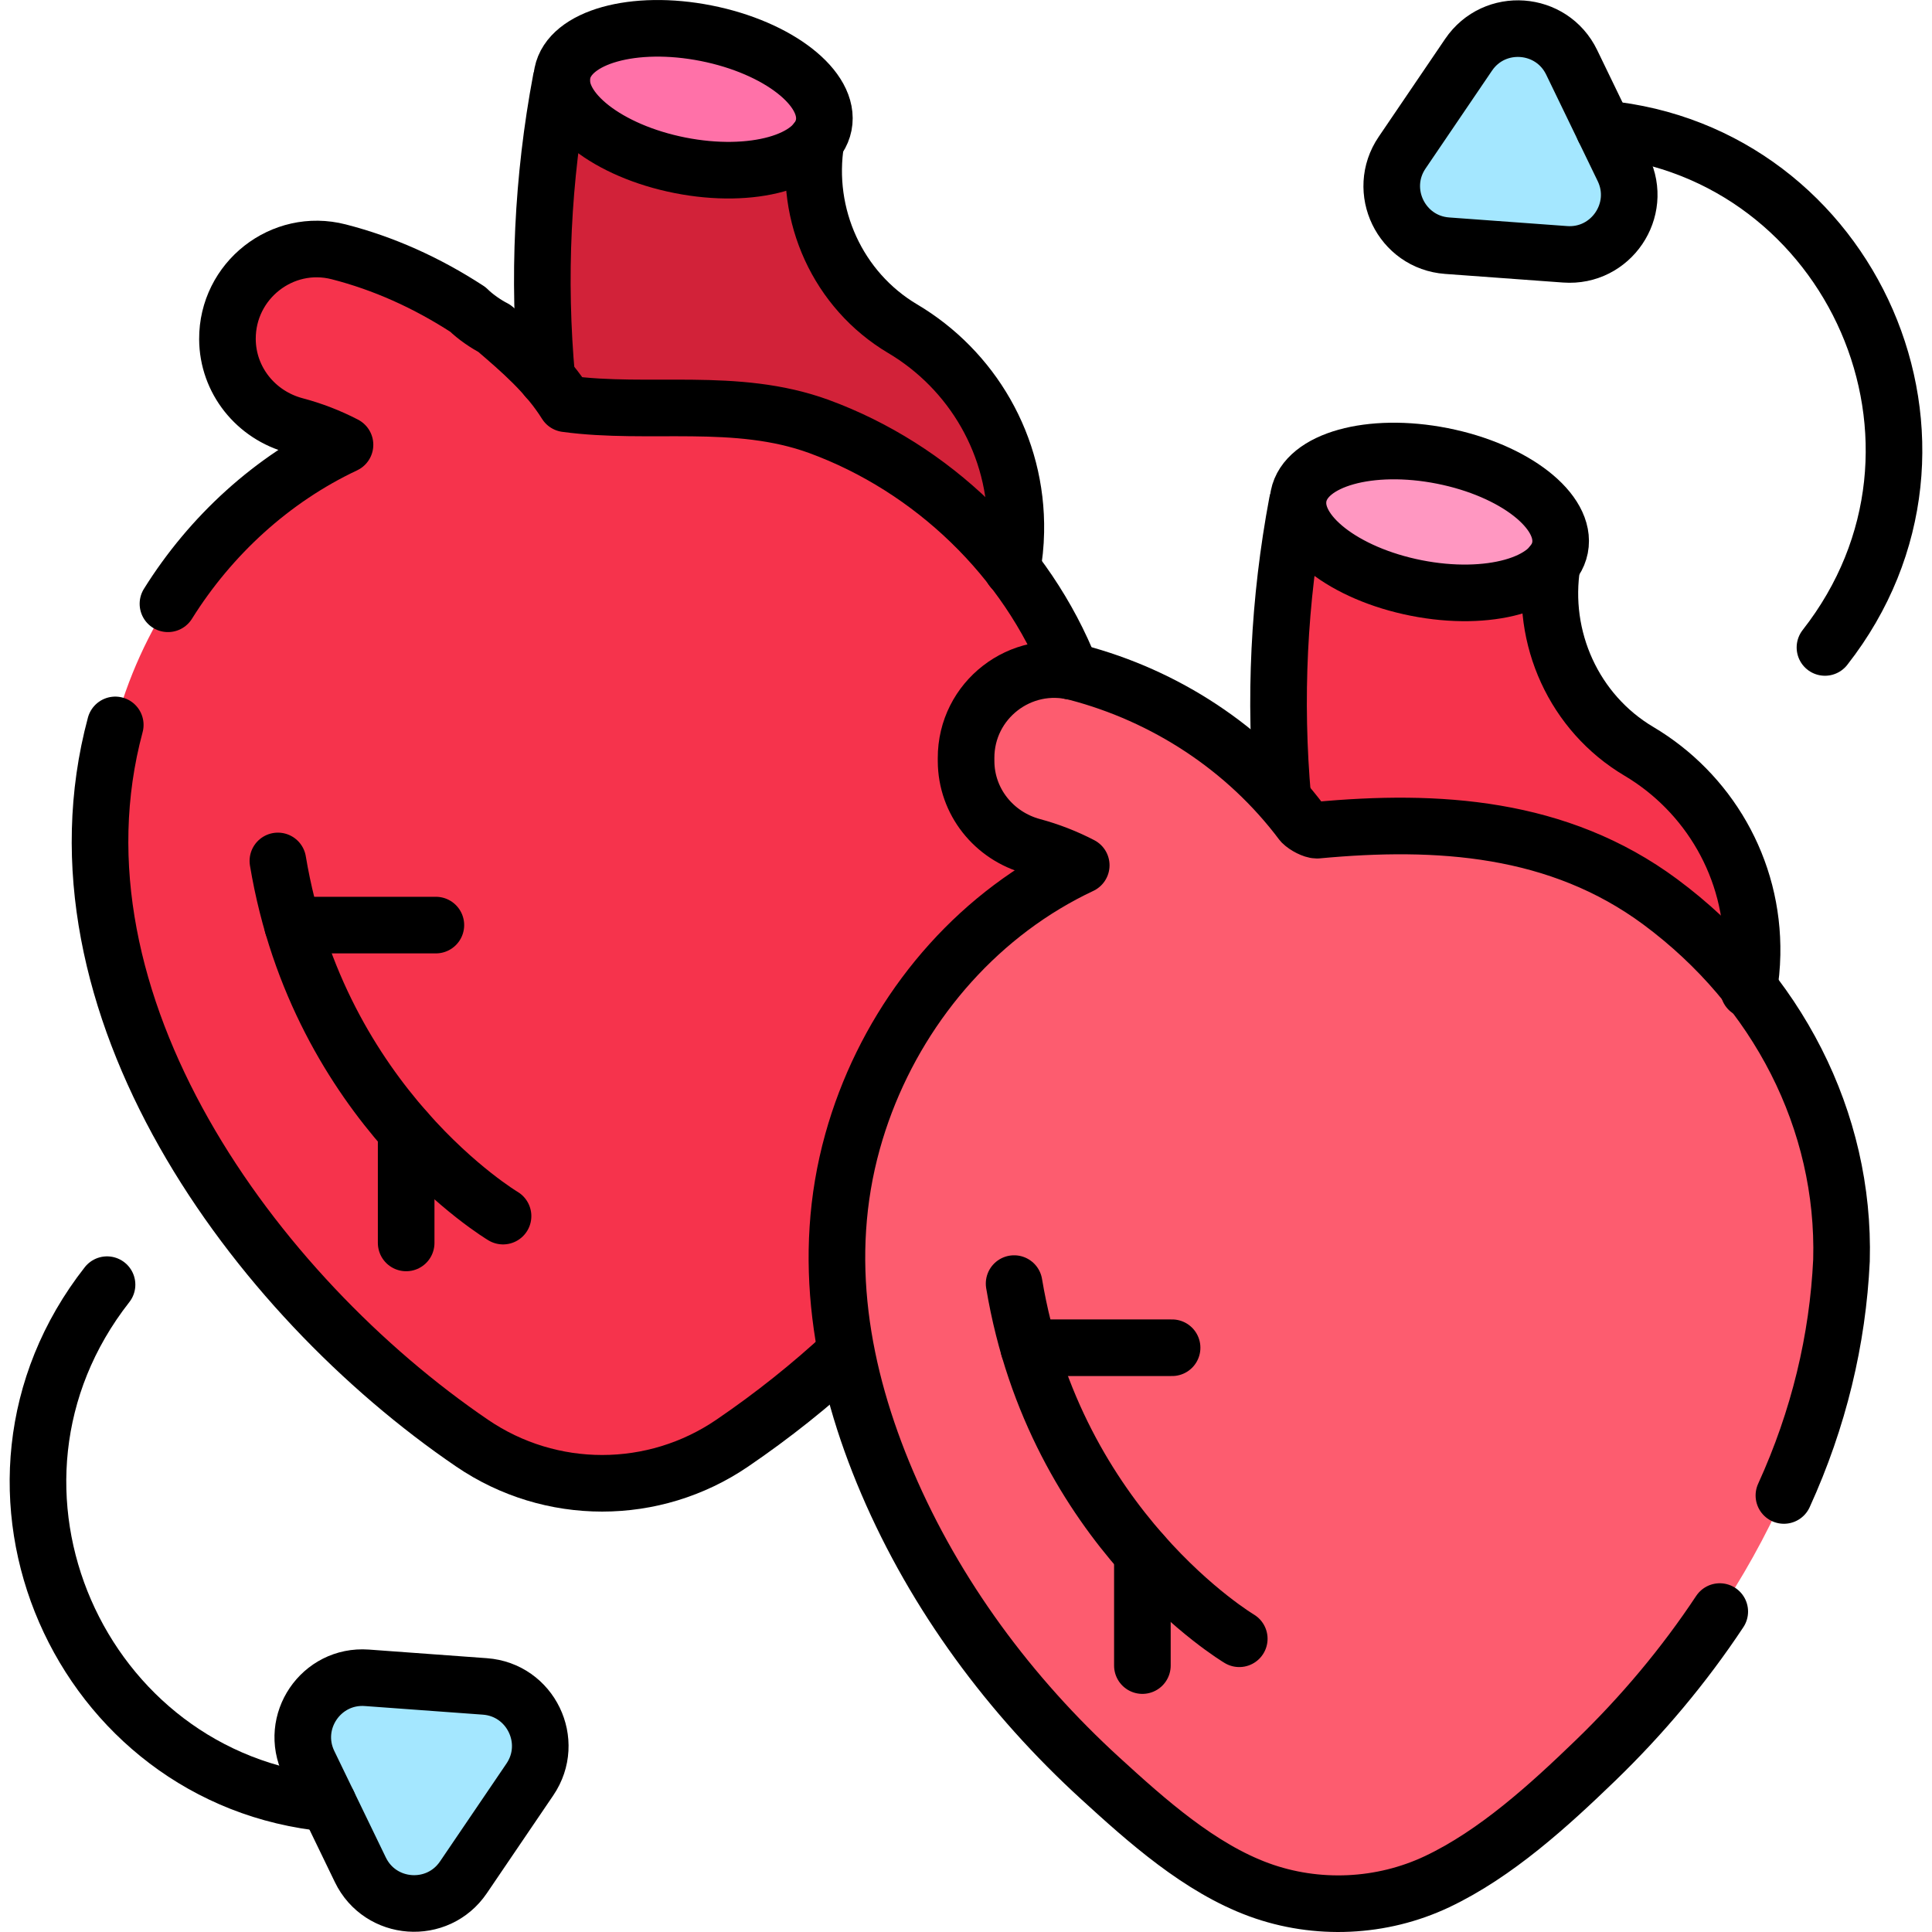 <svg xmlns="http://www.w3.org/2000/svg" xmlns:xlink="http://www.w3.org/1999/xlink" id="Capa_1" x="0px" y="0px" viewBox="0 0 511.97 511.97" style="enable-background:new 0 0 511.97 511.97;" xml:space="preserve" width="512" height="512"><g>	<g>		<path style="fill:#A4E7FF;" d="M128.488,446.894L97.22,444.61c-12.14-0.887-20.687,11.7-15.385,22.657l13.655,28.221&#10;&#9;&#9;&#9;c5.302,10.957,20.476,12.065,27.314,1.996l17.612-25.936C147.254,461.477,140.627,447.781,128.488,446.894z"></path>		<path style="fill:#A4E7FF;" d="M383.482,65.106l31.268,2.284c12.14,0.887,20.687-11.7,15.385-22.657L416.48,16.512&#10;&#9;&#9;&#9;c-5.302-10.957-20.476-12.065-27.314-1.996l-17.612,25.936C364.715,50.523,371.343,64.219,383.482,65.106z"></path>		<path style="fill:#D22239;" d="M148.651,21.205h45.596v10.966h22.967c-0.306,1.546-0.6,3.093-0.871,4.643&#10;&#9;&#9;&#9;c-3.467,19.84,5.539,40.019,22.862,50.291c18.278,10.839,30.424,30.923,29.984,53.817c-0.625,32.538-27.095,59.146-59.63,59.93&#10;&#9;&#9;&#9;c-34.463,0.83-62.66-26.858-62.66-61.133c0-4.709,0.55-9.286,1.558-13.69C142.068,91.377,142.133,55.838,148.651,21.205z"></path>		<path style="fill:#F6334C;" d="M183.262,107.952h-31.913c-15.109-19.859-36.652-34.599-61.056-41.074&#10;&#9;&#9;&#9;c-15.101-4.007-29.922,7.283-29.922,22.906v0c0,10.885,7.445,20.227,17.967,23.012c4.561,1.207,8.948,2.916,13.091,5.067&#10;&#9;&#9;&#9;c-48.031,22.605-76.715,80.495-60.318,138.14c0.25,0.878,0.506,1.756,0.77,2.634c13.184,45.932,45.205,91.084,93.218,123.797&#10;&#9;&#9;&#9;c20.82,14.186,48.118,14.186,68.939,0c48.013-32.713,80.034-77.865,93.218-123.797c0.264-0.878,0.52-1.756,0.77-2.634&#10;&#9;&#9;&#9;C309.024,182.178,256.088,107.952,183.262,107.952z"></path>					<ellipse transform="matrix(0.194 -0.981 0.981 0.194 122.226 201.346)" style="fill:#FF71A8;" cx="183.635" cy="26.297" rx="17.839" ry="35.306"></ellipse>		<path style="fill:#F6334C;" d="M343.746,133.204h45.596v10.966h22.966c-0.306,1.546-0.6,3.093-0.871,4.643&#10;&#9;&#9;&#9;c-3.467,19.84,5.539,40.019,22.862,50.291c18.278,10.839,30.424,30.923,29.984,53.817c-0.625,32.538-27.095,59.146-59.63,59.93&#10;&#9;&#9;&#9;c-34.463,0.83-62.66-26.858-62.66-61.133c0-4.709,0.55-9.286,1.558-13.69C337.163,203.377,337.228,167.838,343.746,133.204z"></path>		<path style="fill:#FD5C6F;" d="M378.357,219.389h-31.913c-15.623-20.534-38.123-35.596-63.555-41.707&#10;&#9;&#9;&#9;c-14.859-3.571-29.12,7.832-29.12,23.114v0c0,10.995,7.563,20.512,18.253,23.08c5.067,1.217,9.932,3.052,14.501,5.423&#10;&#9;&#9;&#9;c-48.031,22.605-76.715,80.495-60.318,138.14c0.25,0.878,0.506,1.756,0.77,2.634c13.184,45.932,45.205,91.084,93.218,123.797&#10;&#9;&#9;&#9;c20.82,14.186,48.118,14.186,68.939,0c48.013-32.713,80.034-77.866,93.218-123.797c0.264-0.877,0.52-1.756,0.77-2.634&#10;&#9;&#9;&#9;C504.119,293.615,451.183,219.389,378.357,219.389z"></path>					<ellipse transform="matrix(0.194 -0.981 0.981 0.194 169.614 483.018)" style="fill:#FF97C1;" cx="378.73" cy="138.297" rx="17.839" ry="35.306"></ellipse>	</g>	<g>		<path style="fill:none;stroke:#000000;stroke-width:15;stroke-linecap:round;stroke-linejoin:round;stroke-miterlimit:10;" d="&#10;&#9;&#9;&#9;M216.255,37.37c-3.21,19.66,5.79,39.56,22.95,49.74c18.28,10.83,30.42,30.92,29.98,53.81c-0.06,3.34-0.4,6.62-0.99,9.81"></path>		<path style="fill:none;stroke:#000000;stroke-width:15;stroke-linecap:round;stroke-linejoin:round;stroke-miterlimit:10;" d="&#10;&#9;&#9;&#9;M144.905,100.22c-2.41-26.34-1.16-52.94,3.75-79.02h0.17"></path>		<path style="fill:none;stroke:#000000;stroke-width:15;stroke-linecap:round;stroke-linejoin:round;stroke-miterlimit:10;" d="&#10;&#9;&#9;&#9;M30.545,192.097c-19.847,73.851,36.902,151.058,94.56,190.333c20.79,14.18,48.13,14.18,68.93,0&#10;&#9;&#9;&#9;c10.82-7.37,20.83-15.37,29.99-23.88"></path>		<path style="fill:none;stroke:#000000;stroke-width:15;stroke-linecap:round;stroke-linejoin:round;stroke-miterlimit:10;" d="&#10;&#9;&#9;&#9;M283.785,177.88c-11.8-29.88-36.8-53.88-66.8-64.88c-22-8-45-3-67-6c-5-8-12-14-19-20c-2-1-5-3-7-5&#10;&#9;&#9;&#9;c-11.053-7.184-22.411-12.231-34.216-15.265c-15-3.856-29.569,7.645-29.496,23.133v0c0.051,10.866,7.518,20.143,18.023,22.92&#10;&#9;&#9;&#9;c4.541,1.2,8.952,2.904,13.129,5.072C72.09,126.962,55.807,141.916,44.506,160"></path>					<ellipse transform="matrix(0.194 -0.981 0.981 0.194 122.226 201.346)" style="fill:none;stroke:#000000;stroke-width:15;stroke-linecap:round;stroke-linejoin:round;stroke-miterlimit:10;" cx="183.635" cy="26.297" rx="17.839" ry="35.306"></ellipse>		<path style="fill:none;stroke:#000000;stroke-width:15;stroke-linecap:round;stroke-linejoin:round;stroke-miterlimit:10;" d="&#10;&#9;&#9;&#9;M339.945,211.6v-0.01c-2.34-26.14-1.07-52.51,3.8-78.39h0.18"></path>		<path style="fill:none;stroke:#000000;stroke-width:15;stroke-linecap:round;stroke-linejoin:round;stroke-miterlimit:10;" d="&#10;&#9;&#9;&#9;M411.345,149.37c-3.2,19.66,5.79,39.56,22.96,49.73c18.27,10.84,30.42,30.93,29.98,53.82c-0.06,3.18-0.37,6.31-0.91,9.36"></path>		<path style="fill:none;stroke:#000000;stroke-width:15;stroke-linecap:round;stroke-linejoin:round;stroke-miterlimit:10;" d="&#10;&#9;&#9;&#9;M455.728,427.056c-9.475,14.302-20.574,27.514-32.906,39.435c-12.29,11.881-26.445,24.79-42.024,32.151&#10;&#9;&#9;&#9;c-14.682,6.937-31.879,7.718-47.131,2.147c-15.795-5.769-29.823-18.32-42.076-29.518c-23.917-21.858-43.706-48.496-56.466-78.35&#10;&#9;&#9;&#9;c-12.315-28.812-17.74-59.8-9.192-90.457c7.811-28.016,26.048-53.017,51.054-68.065c3.09-1.859,6.274-3.563,9.537-5.099&#10;&#9;&#9;&#9;c-4.093-2.127-8.411-3.805-12.857-5.001c-10.307-2.772-17.615-11.901-17.658-22.575l-0.003-0.799&#10;&#9;&#9;&#9;c-0.061-15.364,14.46-26.61,29.322-22.714c23.351,6.122,44.77,19.941,59.657,39.789c1,1,3,2,4,2c32-3,64-1,91,19&#10;&#9;&#9;&#9;c31,23,49,58,48,95c-1,21-6,42-15.259,62.291"></path>					<ellipse transform="matrix(0.194 -0.981 0.981 0.194 169.614 483.018)" style="fill:none;stroke:#000000;stroke-width:15;stroke-linecap:round;stroke-linejoin:round;stroke-miterlimit:10;" cx="378.73" cy="138.297" rx="17.839" ry="35.306"></ellipse>		<path style="fill:none;stroke:#000000;stroke-width:15;stroke-linecap:round;stroke-linejoin:round;stroke-miterlimit:10;" d="&#10;&#9;&#9;&#9;M133.304,322.263c0,0-48.812-29.005-59.666-94.118"></path>					<line style="fill:none;stroke:#000000;stroke-width:15;stroke-linecap:round;stroke-linejoin:round;stroke-miterlimit:10;" x1="115.504" y1="245.143" x2="77.515" y2="245.143"></line>					<line style="fill:none;stroke:#000000;stroke-width:15;stroke-linecap:round;stroke-linejoin:round;stroke-miterlimit:10;" x1="107.631" y1="299.721" x2="107.631" y2="329.371"></line>		<path style="fill:none;stroke:#000000;stroke-width:15;stroke-linecap:round;stroke-linejoin:round;stroke-miterlimit:10;" d="&#10;&#9;&#9;&#9;M328.4,434.263c0,0-48.812-29.005-59.666-94.118"></path>					<line style="fill:none;stroke:#000000;stroke-width:15;stroke-linecap:round;stroke-linejoin:round;stroke-miterlimit:10;" x1="310.599" y1="357.143" x2="272.61" y2="357.143"></line>					<line style="fill:none;stroke:#000000;stroke-width:15;stroke-linecap:round;stroke-linejoin:round;stroke-miterlimit:10;" x1="302.726" y1="411.721" x2="302.726" y2="441.37"></line>		<path style="fill:none;stroke:#000000;stroke-width:15;stroke-linecap:round;stroke-linejoin:round;stroke-miterlimit:10;" d="&#10;&#9;&#9;&#9;M86.965,477.87c-65.74-6.23-100.63-83.79-58.6-137.44"></path>		<path style="fill:none;stroke:#000000;stroke-width:15;stroke-linecap:round;stroke-linejoin:round;stroke-miterlimit:10;" d="&#10;&#9;&#9;&#9;M128.488,446.894L97.22,444.61c-12.14-0.887-20.687,11.7-15.385,22.657l13.655,28.221c5.302,10.957,20.476,12.065,27.314,1.996&#10;&#9;&#9;&#9;l17.612-25.936C147.254,461.477,140.627,447.781,128.488,446.894z"></path>		<path style="fill:none;stroke:#000000;stroke-width:15;stroke-linecap:round;stroke-linejoin:round;stroke-miterlimit:10;" d="&#10;&#9;&#9;&#9;M425.005,34.13c65.74,6.23,100.63,83.79,58.6,137.44"></path>		<path style="fill:none;stroke:#000000;stroke-width:15;stroke-linecap:round;stroke-linejoin:round;stroke-miterlimit:10;" d="&#10;&#9;&#9;&#9;M383.482,65.106l31.268,2.284c12.14,0.887,20.687-11.7,15.385-22.657L416.48,16.512c-5.302-10.957-20.476-12.065-27.314-1.996&#10;&#9;&#9;&#9;l-17.612,25.936C364.715,50.523,371.343,64.219,383.482,65.106z"></path>	</g></g></svg>